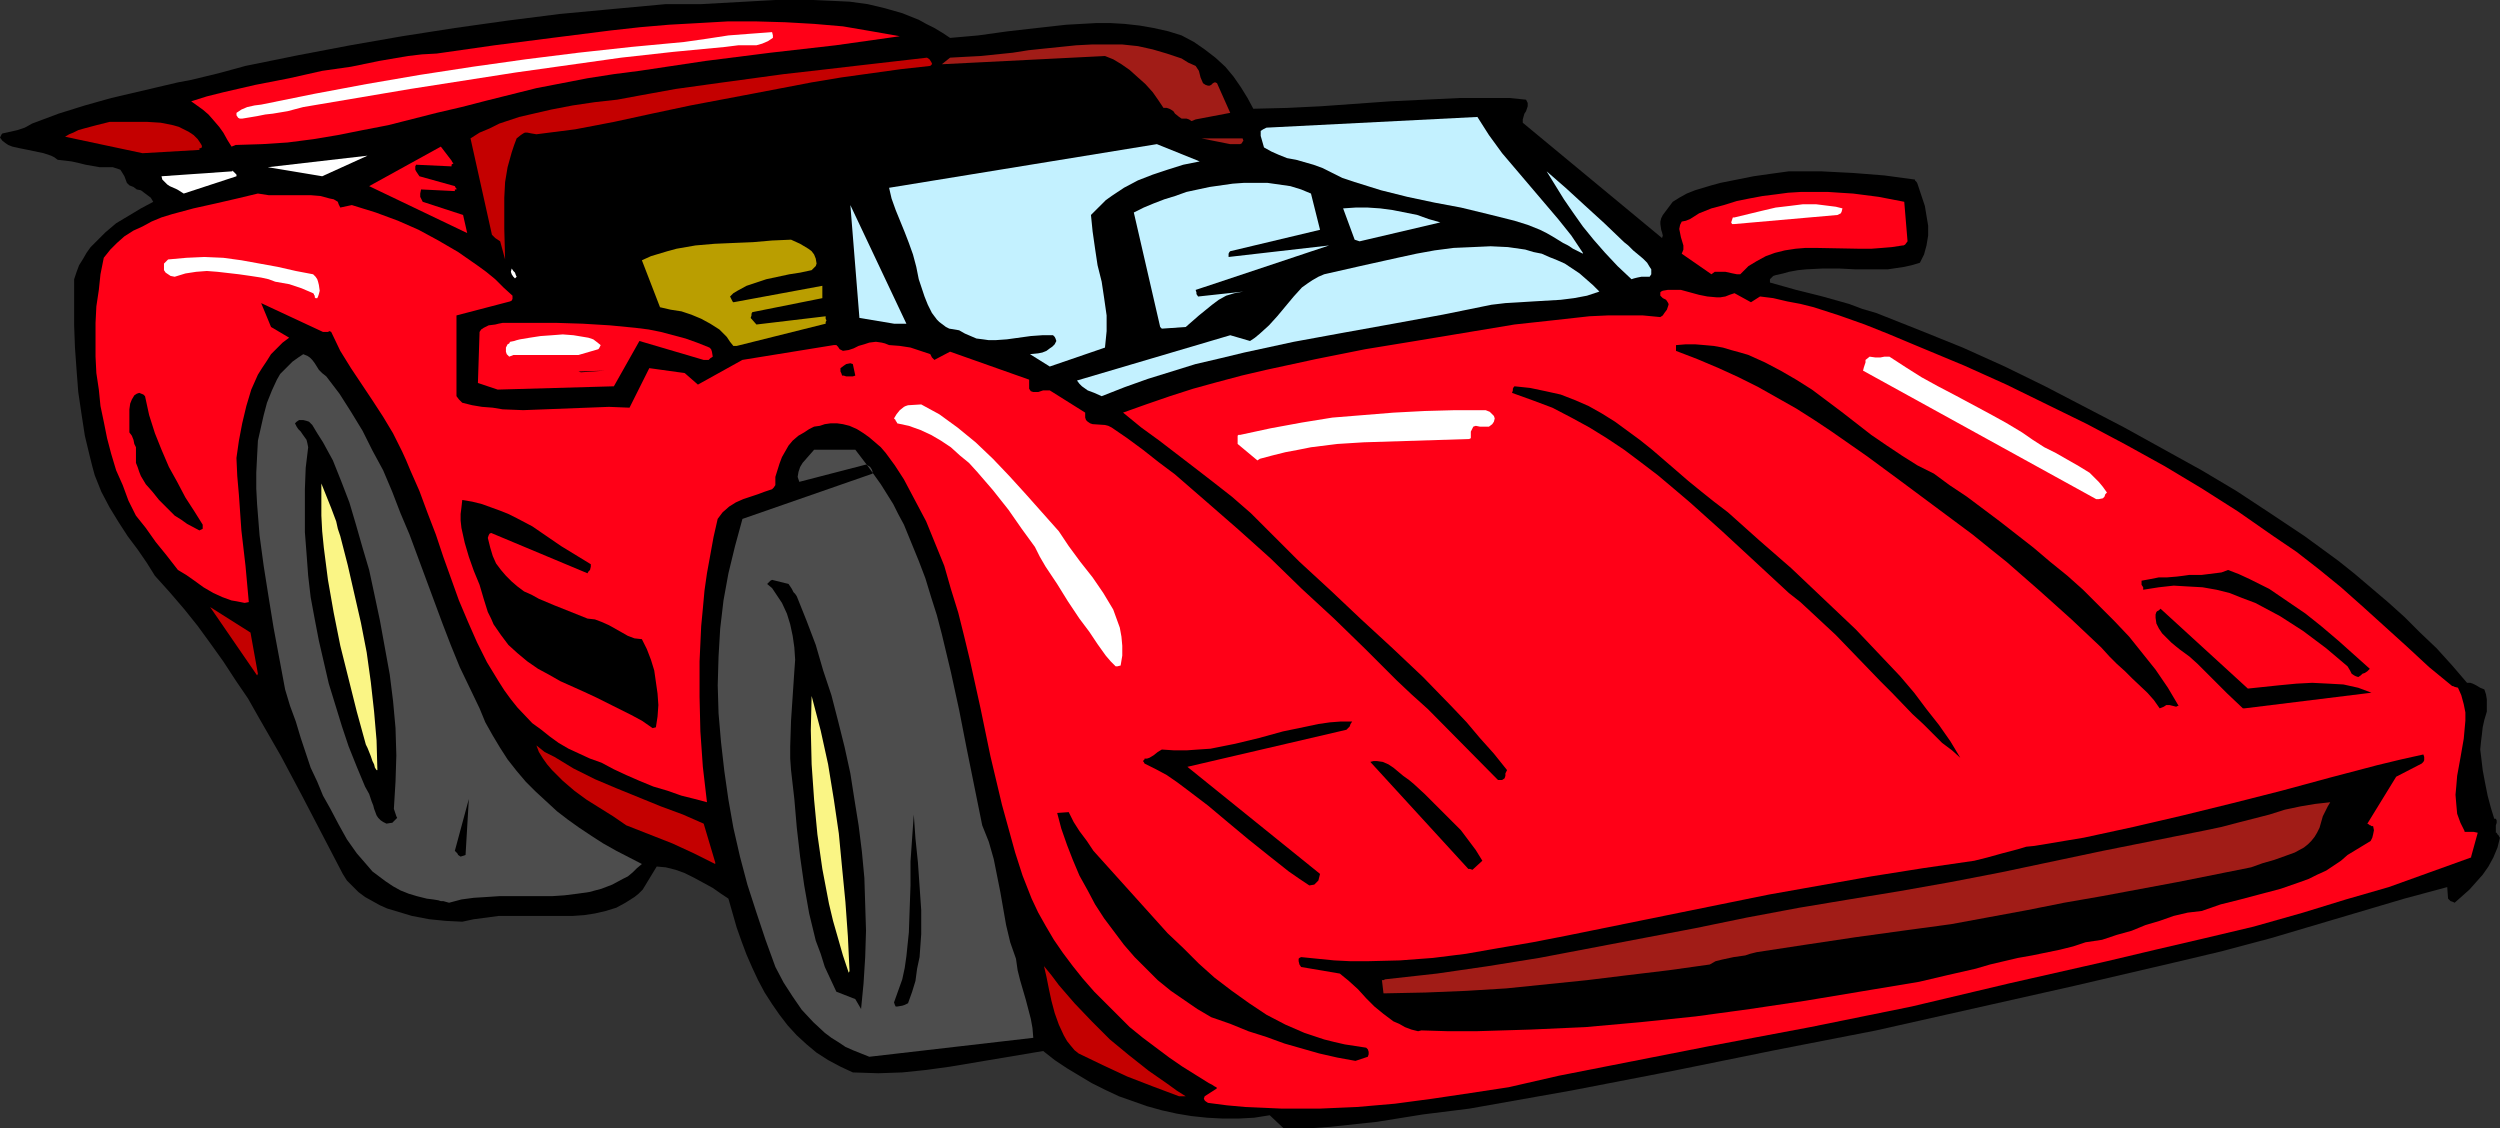 <?xml version="1.0" encoding="UTF-8" standalone="no"?>
<svg
   version="1.0"
   width="129.724mm"
   height="58.553mm"
   id="svg54"
   sodipodi:docname="Cartoon 081.wmf"
   xmlns:inkscape="http://www.inkscape.org/namespaces/inkscape"
   xmlns:sodipodi="http://sodipodi.sourceforge.net/DTD/sodipodi-0.dtd"
   xmlns="http://www.w3.org/2000/svg"
   xmlns:svg="http://www.w3.org/2000/svg">
  <rect width="100%" height="100%" fill="#333333" stroke="none"/>
  <sodipodi:namedview
     id="namedview54"
     pagecolor="#ffffff"
     bordercolor="#000000"
     borderopacity="0.25"
     inkscape:showpageshadow="2"
     inkscape:pageopacity="0.0"
     inkscape:pagecheckerboard="0"
     inkscape:deskcolor="#d1d1d1"
     inkscape:document-units="mm" />
  <defs
     id="defs1">
    <pattern
       id="WMFhbasepattern"
       patternUnits="userSpaceOnUse"
       width="6"
       height="6"
       x="0"
       y="0" />
  </defs>
  <path
     style="fill:#000000;fill-opacity:1;fill-rule:evenodd;stroke:none"
     d="m 489.163,160.566 -0.646,-2.1 -0.646,-2.423 -0.485,-2.423 -0.485,-2.585 -0.323,-2.746 -0.162,-1.292 0.162,-1.615 0.162,-1.292 0.162,-1.454 0.323,-1.454 0.485,-1.615 v -1.292 -1.131 l -0.162,-0.969 -0.323,-0.969 -0.808,-0.323 -0.808,-0.485 -0.646,-0.323 -0.485,-0.162 h -0.646 l -2.909,-3.392 -3.07,-3.392 -3.232,-3.069 -3.07,-3.069 -3.232,-2.908 -3.232,-2.746 -3.232,-2.746 -3.232,-2.585 -6.626,-4.846 -6.787,-4.523 -6.626,-4.361 -6.787,-4.038 -15.19,-8.4 -7.757,-4.038 -7.757,-4.038 -7.918,-3.877 -8.242,-3.715 -8.403,-3.392 -8.565,-3.392 -2.747,-0.808 -2.586,-0.969 -5.171,-1.454 -5.171,-1.292 -5.171,-1.454 v -0.646 l 0.323,-0.323 0.323,-0.323 0.485,-0.162 1.454,-0.323 1.131,-0.323 1.778,-0.323 1.616,-0.162 3.232,-0.162 h 3.232 l 3.232,0.162 h 3.232 3.07 l 3.232,-0.485 1.454,-0.323 1.616,-0.485 0.808,-1.615 0.485,-1.777 0.323,-1.938 v -1.938 l -0.323,-1.938 -0.323,-1.938 -0.646,-1.938 -0.646,-1.938 -0.162,-0.485 -0.162,-0.323 -0.323,-0.323 v -0.162 l -5.979,-0.808 -6.141,-0.485 -6.302,-0.323 h -6.302 l -3.555,0.485 -3.394,0.485 -3.232,0.646 -3.232,0.646 -1.778,0.485 -1.616,0.485 -1.616,0.485 -1.616,0.646 -1.454,0.808 -1.293,0.808 -0.97,1.292 -0.485,0.646 -0.485,0.646 -0.323,0.646 -0.162,0.646 v 0.485 l 0.162,1.131 0.162,0.485 0.162,0.646 -0.162,0.485 -27.31,-22.615 v -0.646 l 0.323,-1.131 0.323,-0.485 0.323,-0.969 v -0.646 l -0.323,-0.646 -3.232,-0.323 h -3.232 -6.626 l -6.787,0.323 -6.787,0.323 -6.787,0.485 -6.787,0.485 -6.626,0.323 -6.626,0.162 -1.131,-2.1 -1.293,-2.1 -1.454,-2.1 -1.616,-1.938 -1.939,-1.777 -2.101,-1.615 -2.101,-1.454 -2.424,-1.292 -2.586,-0.808 -2.909,-0.646 -2.747,-0.485 -2.909,-0.323 -2.747,-0.162 h -2.909 l -2.909,0.162 -2.909,0.162 -5.818,0.646 -5.656,0.646 -5.818,0.808 -5.494,0.485 -1.454,-0.969 -1.616,-0.969 -1.616,-0.808 -1.454,-0.808 -3.232,-1.292 -3.394,-0.969 -3.394,-0.808 -3.555,-0.485 L 163.054,0.162 159.499,0 h -3.717 -3.717 l -14.544,0.808 h -3.555 -3.394 L 120.069,1.777 109.726,2.746 99.545,4.038 89.203,5.492 78.861,7.108 68.68,8.884 58.499,10.823 48.157,12.923 l -5.333,1.454 -5.333,1.292 -2.586,0.485 -2.747,0.646 -10.342,2.423 -5.171,1.454 -5.171,1.615 -5.171,1.938 -1.454,0.808 -1.454,0.485 -1.454,0.323 -1.454,0.323 v 0 L 0.323,26.33 0.162,26.653 0,26.976 l 0.485,0.646 0.646,0.485 0.485,0.323 0.808,0.323 1.454,0.323 1.616,0.323 3.07,0.646 1.454,0.485 0.646,0.323 0.646,0.485 1.454,0.162 1.293,0.162 1.454,0.323 1.293,0.323 2.747,0.485 h 1.293 1.293 l 0.485,0.162 0.485,0.162 0.485,0.162 0.323,0.485 0.485,0.808 0.485,1.292 0.485,0.485 0.808,0.323 0.646,0.485 0.808,0.162 0.646,0.485 0.646,0.485 0.646,0.485 0.485,0.808 -2.424,1.292 -2.424,1.454 -2.424,1.454 -2.101,1.777 -1.939,1.938 -0.97,0.969 -0.808,1.131 -0.646,1.131 -0.808,1.292 -0.485,1.292 -0.485,1.454 v 9.046 l 0.162,4.361 0.323,4.523 0.323,4.2 0.646,4.361 0.646,4.2 0.97,4.038 0.485,1.938 0.485,1.777 1.293,3.231 1.616,3.069 1.778,2.908 1.778,2.746 1.939,2.585 1.778,2.585 1.616,2.585 2.909,3.231 2.909,3.392 2.586,3.231 2.586,3.554 2.424,3.392 2.424,3.715 2.424,3.554 2.101,3.715 4.363,7.592 4.04,7.592 4.04,7.754 4.04,7.754 0.808,1.292 1.131,1.131 1.131,1.131 1.293,0.969 1.454,0.808 1.454,0.808 1.454,0.646 1.616,0.485 1.616,0.485 1.616,0.485 3.394,0.646 3.232,0.323 3.232,0.162 2.262,-0.485 2.424,-0.323 2.424,-0.323 h 2.424 4.848 4.848 2.424 l 2.262,-0.162 2.101,-0.323 2.101,-0.485 2.101,-0.646 1.778,-0.969 1.778,-1.131 0.808,-0.646 0.808,-0.808 2.747,-4.523 1.778,0.162 1.939,0.485 1.778,0.646 1.939,0.969 1.778,0.969 1.778,0.969 1.616,1.131 1.454,0.969 1.616,5.654 0.97,2.746 0.97,2.585 1.131,2.585 1.131,2.423 1.293,2.423 1.454,2.261 1.454,2.1 1.616,2.1 1.778,1.938 1.939,1.777 1.939,1.615 2.262,1.454 2.424,1.292 2.424,1.131 5.01,0.162 4.686,-0.162 4.686,-0.485 4.686,-0.646 18.261,-3.069 2.262,1.777 2.424,1.615 2.424,1.454 2.424,1.454 2.586,1.292 2.747,1.292 2.747,0.969 2.747,0.969 2.909,0.808 2.909,0.646 2.909,0.485 3.07,0.323 3.07,0.162 h 3.07 l 3.07,-0.162 3.07,-0.485 2.747,2.585 h 0.323 4.363 l 4.525,-0.323 4.525,-0.485 4.525,-0.485 9.05,-1.454 9.05,-1.131 10.019,-1.777 10.019,-1.777 20.038,-3.877 19.877,-4.038 19.877,-3.877 19.392,-4.361 19.392,-4.361 19.392,-4.523 9.534,-2.261 9.696,-2.585 8.726,-2.585 8.726,-2.585 8.726,-2.585 8.403,-2.261 0.162,2.261 0.323,0.323 0.162,0.162 0.485,0.162 0.323,0.162 1.454,-1.292 1.454,-1.292 1.293,-1.454 1.293,-1.454 1.131,-1.615 0.97,-1.777 0.808,-1.938 0.485,-1.938 -0.162,-0.162 v 0 -0.162 l -0.323,-0.323 -0.162,-0.323 h -0.162 v -0.485 -0.969 l 0.162,-0.485 v -0.485 l -0.162,-0.323 z"
     id="path1" />
  <path
     style="fill:#ff0017;fill-opacity:1;fill-rule:evenodd;stroke:none"
     d="m 485.931,163.313 -1.293,4.685 v 0.162 l -4.04,1.454 -4.04,1.454 -8.08,2.908 -8.403,2.423 -8.403,2.585 -9.696,2.746 -9.534,2.261 -9.696,2.261 -9.534,2.261 -19.23,4.361 -9.534,2.261 -9.534,2.261 -19.877,4.038 -19.715,3.715 -19.715,3.877 -9.858,1.938 -9.858,2.261 -7.434,1.131 -7.595,1.131 -7.272,0.969 -7.434,0.646 -7.434,0.323 h -3.555 -3.717 l -3.555,-0.162 -3.717,-0.162 -3.555,-0.323 -3.717,-0.485 -0.485,-0.323 -0.162,-0.162 -0.162,-0.323 0.162,-0.485 2.262,-1.454 0.162,-0.162 -0.162,-0.162 -0.323,-0.162 -0.485,-0.323 -0.646,-0.323 -2.586,-1.615 -2.586,-1.615 -2.586,-1.777 -2.586,-1.938 -2.586,-1.938 -2.586,-2.1 -2.262,-2.261 -2.424,-2.423 -2.262,-2.261 -2.262,-2.585 -1.939,-2.423 -1.939,-2.585 -1.778,-2.585 -1.616,-2.746 -1.454,-2.585 -1.293,-2.746 -1.778,-4.523 -1.454,-4.523 -1.293,-4.685 -1.293,-4.685 -2.262,-9.531 -1.939,-9.369 -2.101,-9.531 -1.131,-4.685 -1.131,-4.523 -1.454,-4.685 -1.293,-4.523 -1.778,-4.361 -1.778,-4.361 -2.909,-5.492 -1.454,-2.746 -1.778,-2.746 -1.778,-2.423 -0.97,-1.131 -1.131,-0.969 -1.131,-0.969 -1.131,-0.808 -1.293,-0.808 -1.454,-0.646 -1.293,-0.323 -1.131,-0.162 h -1.293 l -1.131,0.162 -0.97,0.323 -1.131,0.162 -0.97,0.485 -0.97,0.646 -1.131,0.646 -1.131,0.969 -0.808,0.969 -0.646,1.131 -0.646,1.131 -0.485,1.292 -0.808,2.585 v 0.808 0.808 l -0.323,0.485 -0.323,0.323 -1.454,0.485 -1.293,0.485 -2.909,0.969 -1.454,0.646 -1.293,0.808 -1.293,1.131 -0.485,0.646 -0.485,0.646 -0.808,3.554 -0.646,3.554 -0.646,3.554 -0.485,3.392 -0.323,3.554 -0.323,3.392 -0.323,6.946 v 6.946 l 0.162,6.784 0.485,6.946 0.808,6.946 -2.424,-0.646 -2.586,-0.646 -2.747,-0.969 -2.747,-0.808 -2.747,-1.131 -2.586,-1.131 -2.424,-1.131 -2.424,-1.292 -2.262,-0.808 -2.101,-0.969 -2.101,-0.969 -1.939,-1.131 -1.778,-1.292 -1.616,-1.292 -1.778,-1.292 -2.909,-3.069 -1.293,-1.615 -1.293,-1.777 -1.131,-1.777 -2.262,-3.715 -1.939,-3.877 -1.778,-4.038 -1.778,-4.2 -3.07,-8.561 -1.454,-4.361 -1.616,-4.2 -1.616,-4.361 -1.778,-4.038 -0.808,-1.938 -0.808,-1.777 -1.778,-3.554 -1.939,-3.231 -2.101,-3.231 -4.202,-6.3 -2.101,-3.392 -1.778,-3.715 -0.323,-0.162 -0.323,0.162 h -0.97 l -12.12,-5.654 1.939,4.685 3.555,2.1 -1.293,0.969 -1.131,1.131 -1.131,1.131 -0.808,1.292 -0.97,1.454 -0.808,1.292 -0.646,1.454 -0.646,1.454 -0.97,3.231 -0.808,3.392 -0.646,3.392 -0.485,3.392 0.162,3.554 0.323,3.715 0.485,6.946 0.808,6.946 0.646,7.108 -0.808,0.162 -0.808,-0.162 -0.808,-0.162 -0.97,-0.162 -1.778,-0.646 -1.778,-0.808 -1.939,-1.131 -1.778,-1.292 -1.616,-1.131 -1.616,-0.969 -2.262,-2.908 -2.101,-2.585 -1.939,-2.746 -1.939,-2.423 -1.454,-2.908 -1.131,-3.069 -1.293,-2.908 -0.97,-3.231 -0.808,-3.069 -0.646,-3.231 -0.646,-3.069 -0.323,-3.231 -0.485,-3.231 -0.162,-3.231 v -3.392 -3.231 l 0.162,-3.231 0.485,-3.231 0.323,-3.069 0.646,-3.231 1.293,-1.615 1.293,-1.292 1.454,-1.292 1.778,-1.131 1.778,-0.808 1.778,-0.969 1.939,-0.808 2.101,-0.646 4.202,-1.131 4.363,-0.969 4.202,-0.969 4.04,-0.969 2.101,0.323 h 2.101 2.101 2.101 1.939 l 1.939,0.162 1.778,0.485 0.808,0.162 0.808,0.485 0.162,0.485 0.162,0.323 0.162,0.323 2.262,-0.485 4.686,1.454 4.363,1.615 4.04,1.777 3.878,2.1 3.878,2.261 3.717,2.585 1.778,1.292 1.778,1.454 1.616,1.615 1.778,1.615 v 0.646 l -0.162,0.323 -0.323,0.162 -10.504,2.746 v 15.83 l 0.485,0.646 0.323,0.323 0.323,0.323 1.939,0.485 1.939,0.323 2.101,0.162 1.939,0.323 4.04,0.162 4.202,-0.162 8.403,-0.323 4.202,-0.162 4.04,0.162 3.878,-7.754 6.949,0.969 2.586,2.261 8.726,-4.846 17.938,-2.908 h 0.485 l 0.323,0.323 0.323,0.485 0.646,0.323 1.131,-0.162 0.97,-0.323 0.97,-0.485 1.131,-0.323 0.97,-0.323 1.293,-0.162 1.131,0.162 0.646,0.162 0.808,0.323 2.101,0.162 2.101,0.323 1.939,0.646 1.939,0.646 0.323,0.646 0.485,0.485 3.07,-1.615 15.514,5.492 v 1.777 l 0.323,0.485 0.485,0.162 h 0.485 0.485 l 0.97,-0.323 h 0.646 0.646 l 6.949,4.361 v 0.485 0.485 l 0.162,0.485 0.323,0.323 0.485,0.323 0.485,0.162 2.424,0.162 0.646,0.162 0.646,0.323 3.07,2.1 3.07,2.261 3.07,2.423 3.232,2.423 6.141,5.331 6.302,5.492 6.302,5.654 6.141,5.977 6.302,5.815 6.141,5.977 1.616,1.615 1.616,1.615 2.909,2.908 2.909,2.746 1.616,1.454 1.616,1.454 13.736,13.892 h 0.323 0.485 l 0.485,-0.323 0.162,-0.485 v -0.162 -0.323 l 0.323,-0.646 -2.586,-3.231 -2.747,-3.069 -2.586,-3.069 -2.909,-3.069 -5.656,-5.815 -5.979,-5.654 -6.141,-5.654 -5.979,-5.654 -6.141,-5.654 -5.818,-5.815 -1.939,-1.938 -1.778,-1.777 -3.717,-3.231 -3.717,-2.908 -3.555,-2.746 -6.949,-5.331 -3.555,-2.585 -3.555,-2.908 4.525,-1.615 4.686,-1.615 4.525,-1.454 4.686,-1.292 4.848,-1.292 4.848,-1.131 9.696,-2.1 9.696,-1.938 9.858,-1.615 9.696,-1.615 9.696,-1.615 7.434,-0.808 7.272,-0.808 3.555,-0.162 h 3.555 3.394 l 3.394,0.323 0.485,-0.323 0.323,-0.485 0.485,-0.646 0.162,-0.485 0.162,-0.485 v -0.162 l -0.162,-0.323 -0.323,-0.485 -0.646,-0.323 -0.485,-0.485 v -0.323 -0.323 l 0.162,-0.162 0.323,-0.162 0.97,-0.162 h 0.808 1.778 l 1.778,0.485 1.778,0.485 1.616,0.323 1.778,0.162 h 0.808 l 0.97,-0.162 0.808,-0.323 0.97,-0.323 3.232,1.777 1.778,-1.131 2.586,0.323 2.747,0.646 2.586,0.485 2.586,0.646 5.01,1.615 5.01,1.777 4.848,1.938 5.01,2.1 9.696,4.038 8.242,3.715 7.918,3.877 7.918,3.877 7.595,4.038 7.595,4.2 7.272,4.361 7.11,4.523 6.949,4.846 4.525,3.069 4.363,3.392 4.363,3.554 4.363,3.877 8.565,7.754 4.363,4.038 4.525,3.715 h 0.162 l 0.323,0.162 0.646,0.162 0.646,1.454 0.485,1.777 0.323,1.615 v 1.615 l -0.162,1.777 -0.162,1.777 -0.646,3.715 -0.646,3.554 -0.162,1.938 -0.162,1.777 0.162,1.938 0.162,1.777 0.646,1.777 0.808,1.615 v 0.162 h 0.323 1.454 z"
     id="path2" />
  <path
     style="fill:#c40000;fill-opacity:1;fill-rule:evenodd;stroke:none"
     d="m 231.249,215.004 h 1.293 l -1.778,-1.131 -1.778,-1.292 -3.717,-2.585 -3.878,-3.069 -3.717,-3.069 -3.555,-3.554 -3.394,-3.554 -3.07,-3.554 -1.454,-1.938 -1.454,-1.777 0.485,2.1 0.485,2.423 0.485,2.261 0.646,2.423 0.808,2.261 0.97,2.1 0.646,1.131 0.646,0.808 0.808,0.969 0.808,0.646 4.686,2.261 4.848,2.261 5.01,1.938 2.586,0.969 z"
     id="path3" />
  <path
     style="fill:#000000;fill-opacity:1;fill-rule:evenodd;stroke:none"
     d="m 265.832,208.058 2.424,-0.808 0.162,-0.485 v -0.485 l -0.162,-0.485 -0.323,-0.323 -2.101,-0.323 -2.101,-0.323 -2.101,-0.485 -1.939,-0.485 -1.939,-0.646 -1.939,-0.646 -3.717,-1.615 -3.717,-1.938 -3.394,-2.261 -3.394,-2.423 -3.394,-2.585 -3.07,-2.746 -3.07,-3.069 -3.07,-2.908 -2.909,-3.231 -5.818,-6.461 -5.818,-6.461 -1.293,-1.938 -1.454,-1.938 -1.131,-1.777 -0.97,-1.938 -2.262,0.162 0.808,3.069 1.131,3.231 1.131,2.908 1.293,3.069 1.616,2.908 1.454,2.746 1.778,2.746 1.939,2.585 1.939,2.585 2.101,2.423 2.262,2.261 2.262,2.261 2.586,2.1 2.586,1.777 2.586,1.777 2.747,1.615 3.717,1.292 3.555,1.454 3.555,1.131 3.555,1.292 3.394,0.969 3.394,0.969 3.555,0.808 z"
     id="path4" />
  <path
     style="fill:#4d4d4d;fill-opacity:1;fill-rule:evenodd;stroke:none"
     d="m 170.488,207.25 32.158,-3.715 -0.162,-1.938 -0.323,-1.777 -0.97,-3.715 -1.131,-3.877 -0.485,-1.938 -0.323,-2.261 -1.131,-3.231 -0.808,-3.392 -1.131,-6.461 -0.646,-3.231 -0.646,-3.231 -0.97,-3.392 -0.646,-1.615 -0.646,-1.615 -3.07,-15.184 -1.454,-7.431 -1.616,-7.431 -1.778,-7.431 -0.97,-3.715 -1.131,-3.554 -1.131,-3.715 -1.293,-3.392 -1.454,-3.554 -1.454,-3.554 -1.131,-2.1 -0.97,-1.938 -2.424,-3.877 -2.424,-3.392 -2.586,-3.392 h -8.08 l -1.131,1.292 -1.131,1.292 -0.485,0.808 -0.323,0.969 -0.162,0.969 0.323,0.969 13.09,-3.392 0.323,0.162 0.485,0.323 0.323,0.485 0.162,0.485 v 0.323 l -25.533,8.884 -1.454,5.331 -1.293,5.331 -0.97,5.331 -0.646,5.492 -0.323,5.492 -0.162,5.654 0.162,5.492 0.485,5.654 0.646,5.654 0.808,5.654 0.97,5.492 1.293,5.654 1.454,5.492 1.778,5.492 1.778,5.331 1.939,5.331 1.616,3.069 1.778,2.746 1.778,2.585 2.262,2.423 2.262,2.1 1.293,0.969 1.293,0.808 1.454,0.969 1.454,0.646 1.616,0.646 z"
     id="path5" />
  <path
     style="fill:#000000;fill-opacity:1;fill-rule:evenodd;stroke:none"
     d="m 278.76,202.081 5.333,0.162 h 5.333 l 10.666,-0.323 10.827,-0.485 10.827,-0.969 10.827,-1.131 10.666,-1.454 10.827,-1.615 10.666,-1.777 5.818,-0.969 5.818,-0.969 5.494,-1.292 5.656,-1.292 2.747,-0.808 2.747,-0.646 2.747,-0.646 2.747,-0.485 5.494,-1.131 2.586,-0.646 2.424,-0.808 3.232,-0.485 2.909,-0.969 2.909,-0.808 2.747,-1.131 2.747,-0.808 2.747,-0.969 2.747,-0.646 2.747,-0.323 3.717,-1.292 3.878,-0.969 7.918,-2.1 3.717,-1.292 1.778,-0.646 1.616,-0.808 1.778,-0.808 1.454,-0.969 1.454,-0.969 1.293,-1.131 4.525,-2.746 0.323,-0.646 0.162,-0.646 0.162,-0.808 -0.162,-0.808 h -0.323 l -0.162,-0.162 v 0 h -0.162 l -0.162,-0.162 -0.323,-0.162 5.656,-9.208 5.01,-2.585 0.323,-0.323 0.162,-0.323 v -0.646 l -0.162,-0.485 -4.363,0.969 -4.686,1.131 -9.211,2.423 -9.534,2.585 -9.534,2.423 -9.858,2.423 -9.696,2.261 -9.696,2.1 -4.848,0.808 -4.848,0.808 -1.616,0.162 -1.616,0.485 -3.07,0.808 -2.909,0.808 -1.293,0.323 -1.293,0.323 -10.019,1.454 -10.181,1.615 -10.019,1.777 -10.019,1.777 -19.877,4.038 -19.877,4.038 -6.626,1.292 -6.626,1.131 -6.464,1.131 -6.464,0.808 -6.464,0.485 -6.464,0.162 h -3.232 l -3.232,-0.162 -3.232,-0.323 -3.232,-0.323 -0.323,0.162 -0.162,0.162 v 0.323 0.162 l 0.162,0.646 0.323,0.485 7.595,1.292 1.778,1.454 1.778,1.615 1.616,1.777 1.616,1.615 1.778,1.454 1.939,1.454 1.131,0.485 1.131,0.646 1.293,0.485 1.293,0.323 z"
     id="path6" />
  <path
     style="fill:#000000;fill-opacity:1;fill-rule:evenodd;stroke:none"
     d="m 168.872,197.881 0.485,-5.008 0.323,-5.169 0.162,-5.169 -0.162,-5.169 -0.162,-5.169 -0.485,-5.169 -0.646,-5.169 -0.808,-5.008 -0.808,-5.169 -1.131,-5.169 -1.293,-5.169 -1.293,-5.008 -1.616,-4.846 -1.454,-5.008 -1.778,-4.685 -1.939,-4.846 -0.323,-0.485 -0.323,-0.323 -0.323,-0.646 -0.646,-0.969 -3.232,-0.808 -0.323,0.162 -0.162,0.162 -0.162,0.162 -0.323,0.323 0.97,0.808 0.646,0.969 1.293,1.938 0.97,2.1 0.646,2.1 0.485,2.261 0.323,2.261 0.162,2.423 -0.162,2.261 -0.162,2.423 -0.162,2.423 -0.323,4.846 -0.162,5.008 v 2.423 l 0.162,2.261 0.646,5.654 0.485,5.654 0.646,5.654 0.808,5.654 0.97,5.492 1.293,5.331 0.97,2.585 0.808,2.585 1.131,2.423 1.131,2.423 3.717,1.454 z"
     id="path7" />
  <path
     style="fill:#000000;fill-opacity:1;fill-rule:evenodd;stroke:none"
     d="m 175.982,197.397 0.97,-0.162 0.485,-0.162 0.646,-0.323 0.808,-2.261 0.646,-2.1 0.323,-2.423 0.485,-2.261 0.162,-2.261 0.162,-2.261 v -4.685 l -0.323,-4.685 -0.323,-4.685 -0.485,-4.685 -0.323,-4.685 -0.323,4.523 -0.323,4.685 v 4.685 l -0.162,4.523 -0.162,4.685 -0.485,4.685 -0.323,2.261 -0.485,2.261 -0.808,2.261 -0.808,2.261 0.162,0.485 0.162,0.323 z"
     id="path8" />
  <path
     style="fill:#a11c17;fill-opacity:1;fill-rule:evenodd;stroke:none"
     d="m 271.649,194.812 7.918,-0.162 7.918,-0.323 7.918,-0.485 7.918,-0.808 7.918,-0.808 7.918,-0.969 8.08,-0.969 8.08,-1.131 1.131,-0.646 1.293,-0.323 2.262,-0.485 2.262,-0.323 0.97,-0.323 1.293,-0.323 9.534,-1.454 9.696,-1.454 9.373,-1.292 9.534,-1.292 14.867,-2.746 7.272,-1.454 7.434,-1.292 14.706,-2.746 14.544,-2.908 2.262,-0.808 2.262,-0.646 2.262,-0.808 1.778,-0.646 1.778,-0.969 0.808,-0.646 0.646,-0.646 0.646,-0.808 0.485,-0.808 0.485,-0.969 0.323,-1.131 0.323,-1.131 0.485,-0.969 0.485,-0.969 0.485,-0.808 -2.909,0.323 -2.909,0.485 -3.07,0.646 -3.07,0.969 -6.302,1.615 -3.07,0.808 -3.07,0.646 -20.2,4.038 -19.877,4.2 -10.019,1.938 -10.019,1.777 -9.858,1.615 -9.696,1.615 -10.342,1.938 -10.181,2.1 -10.181,1.938 -10.181,1.938 -10.181,1.938 -10.019,1.615 -10.019,1.454 -10.181,1.131 -0.323,0.162 h -0.323 v -0.162 0 l 0.323,2.746 z"
     id="path9" />
  <path
     style="fill:#faf585;fill-opacity:1;fill-rule:evenodd;stroke:none"
     d="m 166.609,190.451 -0.323,-6.784 -0.485,-6.785 -0.646,-6.623 -0.646,-6.785 -0.97,-6.623 -1.131,-6.946 -1.454,-6.623 -1.778,-6.785 -0.162,6.623 0.162,6.785 0.485,6.946 0.646,6.785 0.97,6.784 0.646,3.392 0.646,3.392 0.808,3.392 0.97,3.392 0.97,3.392 1.131,3.392 z"
     id="path10" />
  <path
     style="fill:#4d4d4d;fill-opacity:1;fill-rule:evenodd;stroke:none"
     d="m 88.072,177.043 2.424,-0.646 2.424,-0.323 2.586,-0.162 2.424,-0.162 h 5.171 5.171 l 2.424,-0.162 2.586,-0.323 2.262,-0.323 2.424,-0.646 2.101,-0.808 2.101,-1.131 0.97,-0.485 0.97,-0.808 0.808,-0.808 0.97,-0.808 -5.01,-2.585 -2.586,-1.454 -2.262,-1.454 -2.424,-1.615 -2.262,-1.615 -2.101,-1.615 -2.101,-1.938 -2.101,-1.938 -1.939,-1.938 -1.778,-2.1 -1.778,-2.261 -1.454,-2.261 -1.454,-2.423 -1.454,-2.585 -1.131,-2.746 -1.939,-4.038 -1.939,-4.038 -1.778,-4.361 -1.616,-4.2 -3.232,-8.723 -1.616,-4.361 -1.616,-4.361 -1.778,-4.2 -1.616,-4.2 -1.778,-4.2 -2.101,-3.877 -1.939,-3.877 -2.262,-3.715 -2.262,-3.554 -2.586,-3.392 -0.808,-0.646 -0.646,-0.646 -0.808,-1.292 -0.485,-0.646 -0.485,-0.485 -0.485,-0.323 -0.808,-0.323 -0.97,0.646 -1.131,0.808 -0.808,0.808 -0.808,0.808 -0.808,0.808 -0.646,1.131 -0.97,2.1 -0.97,2.423 -0.646,2.423 -1.131,5.008 -0.162,3.069 -0.162,3.231 v 3.069 l 0.162,3.069 0.485,6.138 0.808,5.977 0.97,6.138 0.97,5.977 2.262,12.115 0.97,3.231 1.131,3.069 0.97,3.231 0.97,2.908 0.97,2.908 1.293,2.746 1.131,2.746 1.454,2.585 1.616,3.069 1.616,2.908 1.939,2.746 2.101,2.423 0.97,1.131 1.293,0.969 1.293,0.969 1.454,0.969 1.454,0.808 1.616,0.646 1.616,0.485 1.939,0.485 1.293,0.162 0.97,0.162 0.485,0.162 h 0.485 z"
     id="path11" />
  <path
     style="fill:#000000;fill-opacity:1;fill-rule:evenodd;stroke:none"
     d="m 257.752,173.489 0.323,-0.323 0.485,-0.485 0.162,-0.646 0.162,-0.646 -26.018,-21 31.189,-7.269 0.323,-0.323 0.323,-0.323 0.162,-0.485 0.323,-0.485 h -2.262 l -2.101,0.162 -2.262,0.323 -2.262,0.485 -4.686,0.969 -4.686,1.292 -4.686,1.131 -2.424,0.485 -2.424,0.485 -2.424,0.162 -2.262,0.162 h -2.424 l -2.424,-0.162 -0.808,0.485 -0.808,0.646 -0.808,0.485 -0.485,0.162 h -0.485 v 0.162 l -0.162,0.162 -0.162,0.162 v 0 l 0.162,0.162 0.162,0.323 2.262,1.131 2.101,1.131 2.101,1.454 1.939,1.454 4.04,3.069 4.04,3.392 3.878,3.231 4.04,3.231 3.878,3.069 2.101,1.454 1.939,1.292 z"
     id="path12" />
  <path
     style="fill:#000000;fill-opacity:1;fill-rule:evenodd;stroke:none"
     d="m 288.779,170.582 1.939,-1.777 -1.293,-2.1 -1.454,-1.938 -1.454,-1.938 -1.778,-1.777 -3.555,-3.554 -1.778,-1.777 -2.101,-1.938 -0.97,-0.808 -1.131,-0.808 -1.939,-1.615 -0.97,-0.646 -1.131,-0.485 -1.131,-0.162 h -0.646 l -0.646,0.162 19.23,21 h 0.323 z"
     id="path13" />
  <path
     style="fill:#c40000;fill-opacity:1;fill-rule:evenodd;stroke:none"
     d="m 140.269,169.128 -2.262,-7.592 -4.04,-1.777 -4.363,-1.615 -4.363,-1.777 -4.363,-1.777 -4.202,-1.777 -4.202,-2.1 -3.717,-2.261 -1.939,-0.969 -1.616,-1.292 0.485,1.292 0.808,1.292 0.808,1.131 0.97,1.131 2.101,2.1 2.262,1.938 2.424,1.777 5.171,3.231 2.586,1.777 4.525,1.777 4.525,1.777 4.202,1.938 4.202,2.1 z"
     id="path14" />
  <path
     style="fill:#000000;fill-opacity:1;fill-rule:evenodd;stroke:none"
     d="m 91.304,167.674 0.646,-10.984 -2.747,10.177 0.485,0.485 0.162,0.323 0.485,0.323 z"
     id="path15" />
  <path
     style="fill:#000000;fill-opacity:1;fill-rule:evenodd;stroke:none"
     d="m 76.76,161.374 h 0.162 l 0.162,-0.162 0.323,-0.323 0.485,-0.485 -0.162,-0.323 -0.162,-0.485 -0.323,-0.969 0.323,-5.331 0.162,-5.169 -0.162,-5.331 -0.485,-5.331 -0.646,-5.169 -0.97,-5.331 -0.97,-5.331 -1.131,-5.331 -0.97,-4.523 -1.293,-4.361 -1.293,-4.523 -1.293,-4.361 -1.616,-4.2 -1.616,-4.038 -0.97,-1.777 -0.97,-1.777 -1.131,-1.777 -0.97,-1.615 -0.323,-0.323 -0.323,-0.323 -0.485,-0.162 -0.646,-0.162 h -0.808 l -0.485,0.323 -0.323,0.323 0.323,0.646 0.323,0.485 0.485,0.485 0.323,0.485 0.808,1.131 0.162,0.646 0.162,0.808 -0.485,4.038 -0.162,4.2 v 4.2 4.2 l 0.323,4.2 0.323,4.361 0.485,4.2 0.808,4.361 0.808,4.2 0.97,4.2 0.97,4.2 1.293,4.2 1.293,4.2 1.293,3.877 1.616,4.038 1.616,3.877 0.808,1.454 0.485,1.454 0.323,0.808 0.162,0.646 0.485,1.292 0.323,0.485 0.485,0.485 0.485,0.323 0.646,0.323 z"
     id="path16" />
  <path
     style="fill:#faf585;fill-opacity:1;fill-rule:evenodd;stroke:none"
     d="m 74.013,151.036 -0.162,-5.815 -0.485,-5.654 -0.646,-5.815 -0.808,-5.815 -1.131,-5.815 -1.293,-5.654 -1.293,-5.654 -1.454,-5.654 -0.485,-1.454 -0.323,-1.454 -0.97,-2.585 -1.939,-4.846 v 3.069 3.231 l 0.162,3.069 0.323,3.231 0.808,6.3 1.131,6.461 1.293,6.461 1.616,6.461 1.616,6.461 1.778,6.461 0.323,0.646 0.646,1.615 0.323,0.969 0.323,0.646 0.162,0.646 0.323,0.485 z"
     id="path17" />
  <path
     style="fill:#000000;fill-opacity:1;fill-rule:evenodd;stroke:none"
     d="m 384.446,148.613 -1.939,-3.231 -2.262,-3.231 -2.424,-3.069 -2.424,-3.231 -2.747,-3.231 -2.909,-3.069 -2.909,-3.069 -2.909,-3.069 -6.302,-5.977 -6.302,-5.977 -6.302,-5.492 -6.141,-5.492 -2.747,-2.1 -2.424,-1.938 -2.586,-2.1 -2.424,-2.1 -4.686,-4.038 -2.424,-1.938 -2.424,-1.777 -2.424,-1.777 -2.586,-1.615 -2.586,-1.454 -2.586,-1.131 -2.909,-1.131 -2.909,-0.646 -3.07,-0.646 -3.07,-0.323 -0.162,0.162 -0.162,0.323 v 0.323 l -0.162,0.485 4.04,1.454 3.878,1.454 3.717,1.938 3.555,1.938 3.394,2.1 3.394,2.261 3.232,2.423 3.394,2.585 3.07,2.585 3.232,2.746 6.302,5.654 6.464,5.977 6.626,6.138 2.262,1.777 2.262,2.1 4.686,4.361 4.363,4.523 4.363,4.523 2.262,2.261 4.04,4.2 2.101,1.938 1.939,1.938 1.778,1.777 1.939,1.454 z"
     id="path18" />
  <path
     style="fill:#000000;fill-opacity:1;fill-rule:evenodd;stroke:none"
     d="m 127.987,142.797 0.646,-0.162 0.323,-2.1 0.162,-2.261 -0.162,-2.261 -0.323,-2.261 -0.323,-2.261 -0.646,-2.1 -0.808,-2.1 -0.97,-1.938 -1.454,-0.162 -1.293,-0.485 -1.131,-0.646 -2.586,-1.454 -1.454,-0.646 -1.293,-0.485 -1.454,-0.162 -3.232,-1.292 -3.232,-1.292 -3.07,-1.292 -1.454,-0.808 -1.454,-0.646 -1.293,-0.969 -1.131,-0.969 -1.131,-1.131 -0.97,-1.131 -0.97,-1.292 -0.646,-1.454 -0.485,-1.615 -0.485,-1.938 0.162,-0.485 0.162,-0.323 0.323,-0.162 18.907,7.915 0.162,-0.323 0.323,-0.323 0.162,-0.646 v -0.485 l -2.909,-1.777 -2.909,-1.777 -5.656,-3.877 -3.07,-1.615 -1.616,-0.808 -1.616,-0.646 -1.778,-0.646 -1.778,-0.646 -1.939,-0.485 -1.939,-0.323 -0.162,1.454 -0.162,1.292 v 1.292 l 0.162,1.454 0.646,2.908 0.808,2.746 0.97,2.746 1.131,2.746 0.808,2.746 0.808,2.585 0.646,1.292 0.485,1.131 1.454,2.1 1.454,1.938 1.778,1.615 1.939,1.615 2.101,1.454 2.101,1.131 2.262,1.292 4.686,2.1 2.424,1.131 2.262,1.131 2.262,1.131 2.262,1.131 2.101,1.131 z"
     id="path19" />
  <path
     style="fill:#000000;fill-opacity:1;fill-rule:evenodd;stroke:none"
     d="m 424.361,138.598 0.485,-0.323 h 0.646 l 0.646,0.162 0.646,0.162 0.323,-0.162 h 0.162 l -2.101,-3.554 -2.424,-3.554 -2.586,-3.231 -2.586,-3.231 -2.909,-3.069 -3.07,-3.069 -3.07,-3.069 -3.07,-2.746 -3.394,-2.746 -3.232,-2.746 -6.626,-5.169 -6.464,-4.846 -3.394,-2.261 -3.07,-2.261 -3.232,-1.615 -3.07,-1.938 -2.909,-1.938 -3.07,-2.1 -5.818,-4.523 -5.818,-4.361 -3.07,-1.938 -3.07,-1.777 -3.07,-1.615 -3.232,-1.454 -1.616,-0.485 -1.778,-0.485 -1.616,-0.485 -1.778,-0.323 -1.778,-0.162 -1.939,-0.162 h -1.778 l -1.939,0.162 v 0.162 0.323 0.646 l 4.202,1.615 4.202,1.777 3.878,1.777 3.878,1.938 3.717,2.1 3.717,2.1 3.555,2.261 3.394,2.261 6.949,4.846 6.787,5.008 6.949,5.169 6.949,5.169 3.394,2.746 3.232,2.585 6.464,5.654 6.302,5.654 2.909,2.746 2.909,2.746 1.616,1.777 1.454,1.454 1.616,1.454 1.454,1.454 2.909,2.746 1.293,1.454 1.131,1.615 z"
     id="path20" />
  <path
     style="fill:#000000;fill-opacity:1;fill-rule:evenodd;stroke:none"
     d="m 440.198,138.921 24.886,-3.069 -1.293,-0.485 -1.293,-0.485 -1.454,-0.323 -1.454,-0.323 -2.909,-0.162 -3.232,-0.162 -3.07,0.162 -3.394,0.323 -3.07,0.323 -3.07,0.323 v 0 l -17.13,-15.669 -0.162,0.162 -0.162,0.162 -0.323,0.162 -0.162,0.162 -0.162,0.485 v 0.646 l 0.162,1.131 0.485,0.969 0.646,0.969 0.808,0.808 0.97,0.969 0.97,0.808 0.808,0.646 1.778,1.292 1.616,1.454 2.909,2.908 1.454,1.454 1.454,1.454 3.07,2.908 z"
     id="path21" />
  <path
     style="fill:#c40000;fill-opacity:1;fill-rule:evenodd;stroke:none"
     d="m 50.581,132.136 -1.454,-8.077 -7.918,-5.008 9.211,13.407 z"
     id="path22" />
  <path
     style="fill:#000000;fill-opacity:1;fill-rule:evenodd;stroke:none"
     d="m 462.983,132.459 0.323,-0.323 0.485,-0.162 0.485,-0.323 0.485,-0.485 -6.141,-5.492 -3.232,-2.746 -3.232,-2.585 -3.555,-2.423 -3.555,-2.423 -3.878,-1.938 -2.101,-0.969 -2.101,-0.808 -1.293,0.485 -1.293,0.162 -2.586,0.323 h -1.131 -1.293 l -1.131,0.162 -1.293,0.162 -1.939,0.162 h -1.616 l -1.616,0.323 -1.778,0.323 v 0.485 0.323 l 0.323,0.485 v 0.485 l 3.07,-0.485 2.909,-0.323 2.747,0.162 2.909,0.162 2.747,0.485 2.586,0.646 2.424,0.969 2.586,0.969 2.424,1.292 2.424,1.292 2.262,1.454 2.262,1.454 4.525,3.392 4.202,3.554 0.485,0.808 0.323,0.646 0.485,0.323 0.323,0.162 0.485,0.162 z"
     id="path23" />
  <path
     style="fill:#ffffff;fill-opacity:1;fill-rule:evenodd;stroke:none"
     d="m 219.129,130.682 0.646,-0.162 0.323,-1.938 v -1.938 l -0.162,-1.777 -0.323,-1.777 -0.646,-1.777 -0.646,-1.777 -0.97,-1.615 -0.97,-1.615 -2.101,-3.069 -2.424,-3.069 -2.262,-3.069 -0.97,-1.454 -0.97,-1.454 -6.464,-7.269 -3.232,-3.554 -3.232,-3.392 -3.394,-3.231 -1.778,-1.454 -1.778,-1.454 -1.778,-1.292 -1.778,-1.292 -1.778,-0.969 -1.778,-0.969 -2.586,0.162 -0.485,0.162 -0.323,0.162 -0.808,0.646 -0.646,0.808 -0.485,0.808 0.162,0.162 0.162,0.162 v 0.162 0 l 0.162,0.162 0.162,0.323 2.262,0.485 2.262,0.808 2.101,0.969 1.939,1.131 1.939,1.292 1.778,1.615 1.778,1.454 1.616,1.777 3.07,3.554 3.07,3.877 2.586,3.715 2.586,3.554 0.97,1.938 1.131,1.938 2.262,3.392 2.101,3.392 2.262,3.392 0.97,1.292 0.97,1.292 1.616,2.423 1.616,2.261 0.97,1.131 0.97,0.969 z"
     id="path24" />
  <path
     style="fill:#000000;fill-opacity:1;fill-rule:evenodd;stroke:none"
     d="m 39.754,103.706 v -0.808 l -1.616,-2.585 -1.778,-2.746 -1.616,-3.069 -1.616,-2.908 -1.454,-3.392 -1.293,-3.231 -1.131,-3.554 -0.808,-3.715 -0.162,-0.162 -0.162,-0.162 -0.808,-0.323 -0.485,0.162 -0.485,0.323 -0.485,0.808 -0.323,0.808 -0.162,1.131 v 2.261 2.261 l 0.485,0.646 0.323,0.808 0.162,0.808 0.323,0.646 v 1.131 0.969 0.969 l 0.323,0.808 0.323,0.969 0.323,0.808 0.97,1.615 1.293,1.454 1.293,1.615 1.454,1.454 1.616,1.615 1.293,0.808 1.131,0.808 2.424,1.292 z"
     id="path25" />
  <path
     style="fill:#ffffff;fill-opacity:1;fill-rule:evenodd;stroke:none"
     d="m 411.11,97.891 h 0.485 l 0.808,-0.162 0.162,-0.162 0.162,-0.162 0.162,-0.485 0.323,-0.323 -0.808,-1.131 -0.808,-0.969 -0.97,-0.969 -0.808,-0.808 -2.101,-1.292 -2.262,-1.292 -1.131,-0.646 -1.131,-0.646 -2.262,-1.131 -2.262,-1.454 -2.101,-1.454 -3.232,-1.938 -3.232,-1.777 -6.626,-3.554 -3.394,-1.777 -3.232,-1.777 -3.07,-1.938 -3.232,-2.1 h -0.97 l -0.808,0.162 h -0.97 l -1.131,-0.162 -0.808,0.646 v 0.485 l -0.162,0.485 -0.162,0.485 -0.162,0.646 z"
     id="path26" />
  <path
     style="fill:#ffffff;fill-opacity:1;fill-rule:evenodd;stroke:none"
     d="m 247.086,89.975 2.424,-0.646 2.586,-0.646 2.586,-0.485 2.424,-0.485 5.171,-0.646 5.171,-0.323 10.342,-0.323 5.171,-0.162 5.171,-0.162 0.323,-0.162 v -0.162 -1.131 l 0.162,-0.323 0.162,-0.323 0.162,-0.323 0.485,-0.162 0.808,0.162 h 0.808 0.97 l 0.646,-0.485 0.323,-0.485 0.162,-0.646 -0.162,-0.485 -0.323,-0.323 -0.485,-0.485 -0.808,-0.323 h -5.979 l -5.979,0.162 -6.141,0.323 -5.979,0.485 -5.979,0.485 -5.979,0.969 -6.141,1.131 -5.979,1.292 h -0.323 l -0.162,0.162 v 0.485 1.292 -0.162 l 3.878,3.231 z"
     id="path27" />
  <path
     style="fill:#c3f1ff;fill-opacity:1;fill-rule:evenodd;stroke:none"
     d="m 216.059,77.699 4.525,-1.777 4.525,-1.615 4.686,-1.454 4.686,-1.454 4.848,-1.131 4.686,-1.131 9.696,-2.1 9.696,-1.777 9.858,-1.777 9.696,-1.777 9.534,-1.938 2.747,-0.323 2.747,-0.162 2.586,-0.162 5.494,-0.323 2.586,-0.323 2.586,-0.485 2.424,-0.808 -1.293,-1.292 -1.293,-1.131 -1.293,-1.131 -1.454,-0.969 -1.454,-0.969 -1.454,-0.646 -1.616,-0.646 -1.454,-0.646 -1.616,-0.323 -1.616,-0.485 -3.394,-0.485 -3.394,-0.162 -3.555,0.162 -3.717,0.162 -3.717,0.485 -3.555,0.646 -3.717,0.808 -7.272,1.615 -7.11,1.615 -1.131,0.485 -1.131,0.646 -0.97,0.646 -1.131,0.808 -1.616,1.777 -1.616,1.938 -0.808,0.969 -0.808,0.969 -1.616,1.777 -1.778,1.615 -0.97,0.808 -0.97,0.646 -3.878,-1.131 -30.058,8.884 0.485,0.646 0.485,0.485 1.131,0.808 1.293,0.485 z"
     id="path28" />
  <path
     style="fill:#ff0017;fill-opacity:1;fill-rule:evenodd;stroke:none"
     d="m 97.606,76.406 22.786,-0.646 5.01,-8.884 12.605,3.715 h 0.485 0.485 l 0.323,-0.323 0.485,-0.323 -0.162,-0.969 -0.162,-0.485 -0.323,-0.323 -2.424,-0.969 -2.262,-0.808 -2.424,-0.646 -2.424,-0.646 -2.424,-0.485 -2.586,-0.323 -5.01,-0.485 -5.333,-0.323 -5.171,-0.162 H 98.576 l -0.808,0.162 -0.646,0.162 -1.293,0.162 -0.97,0.485 -0.485,0.323 -0.323,0.485 -0.323,10.015 z"
     id="path29" />
  <path
     style="fill:#000000;fill-opacity:1;fill-rule:evenodd;stroke:none"
     d="m 165.963,73.822 h 1.293 l 0.485,-0.162 v 0 l -0.485,-2.261 -0.485,-0.162 -0.808,0.162 -0.485,0.323 -0.646,0.485 v 0.323 0.323 l 0.162,0.323 0.162,0.485 h 0.323 z"
     id="path30" />
  <path
     style="fill:#000000;fill-opacity:1;fill-rule:evenodd;stroke:none"
     d="m 113.928,73.014 4.686,-0.323 -5.171,0.162 z"
     id="path31" />
  <path
     style="fill:#c3f1ff;fill-opacity:1;fill-rule:evenodd;stroke:none"
     d="m 205.878,71.883 10.827,-3.715 0.162,-1.615 0.162,-1.615 v -1.615 -1.454 l -0.485,-3.392 -0.485,-3.231 -0.808,-3.231 -0.485,-3.231 -0.485,-3.392 -0.323,-3.231 0.97,-0.969 0.97,-0.969 0.97,-0.969 1.131,-0.808 2.424,-1.615 2.747,-1.454 2.909,-1.131 2.909,-0.969 3.07,-0.969 3.232,-0.646 -8.403,-3.392 -52.52,8.561 0.485,2.1 0.808,2.261 1.778,4.361 0.808,2.1 0.808,2.261 0.646,2.423 0.485,2.423 1.131,3.392 0.646,1.615 0.808,1.615 0.97,1.292 0.485,0.485 0.646,0.485 0.646,0.485 0.646,0.323 0.97,0.162 0.97,0.162 1.131,0.646 1.131,0.485 1.131,0.485 1.293,0.162 1.131,0.162 h 1.293 l 2.262,-0.162 4.686,-0.646 2.262,-0.162 h 0.97 1.131 l 0.162,0.162 0.162,0.162 0.162,0.323 0.162,0.485 -0.323,0.646 -0.485,0.485 -0.485,0.323 -0.646,0.485 -0.808,0.323 -0.808,0.162 -1.616,0.162 z"
     id="path32" />
  <path
     style="fill:#ffffff;fill-opacity:1;fill-rule:evenodd;stroke:none"
     d="m 100.677,69.622 h 12.766 l 3.878,-1.131 v 0 l 0.162,-0.162 0.323,-0.646 -0.808,-0.646 -0.646,-0.485 -0.97,-0.323 -0.97,-0.162 -1.939,-0.323 -2.101,-0.162 -2.101,0.162 -2.262,0.162 -2.101,0.323 -1.939,0.323 -0.646,0.162 -0.485,0.162 -0.808,0.162 -0.162,0.323 -0.323,0.162 -0.323,0.646 v 0.323 0.485 l 0.162,0.485 0.485,0.485 z"
     id="path33" />
  <path
     style="fill:#ba9e00;fill-opacity:1;fill-rule:evenodd;stroke:none"
     d="m 144.47,67.845 17.453,-4.361 V 63.16 l 0.162,-0.323 -0.162,-0.323 v -0.485 l -13.574,1.615 -1.131,-1.292 0.162,-0.485 v -0.323 l 0.162,-0.323 13.736,-2.746 v -2.423 l -17.453,3.231 -0.162,-0.162 -0.162,-0.323 -0.323,-0.646 0.646,-0.646 0.808,-0.485 1.778,-0.969 1.939,-0.646 1.939,-0.646 4.525,-0.969 2.101,-0.323 2.262,-0.485 0.162,-0.162 0.323,-0.323 0.323,-0.323 0.162,-0.485 -0.162,-0.969 -0.323,-0.808 -0.485,-0.646 -0.646,-0.485 -1.616,-0.969 -1.778,-0.808 -3.717,0.162 -3.717,0.323 -3.878,0.162 -3.717,0.162 -3.717,0.323 -3.717,0.646 -1.778,0.485 -1.616,0.485 -1.616,0.485 -1.778,0.808 3.555,9.208 2.101,0.485 2.101,0.323 1.939,0.646 1.939,0.808 1.778,0.969 1.778,1.131 1.454,1.454 0.646,0.969 0.646,0.808 z"
     id="path34" />
  <path
     style="fill:#c3f1ff;fill-opacity:1;fill-rule:evenodd;stroke:none"
     d="m 227.856,64.453 4.686,-0.323 2.586,-2.261 2.586,-2.1 1.293,-0.969 1.454,-0.808 1.616,-0.485 1.778,-0.323 -8.888,0.969 -0.323,-0.485 v -0.323 l -0.162,-0.485 26.179,-8.723 -19.715,2.261 v -0.646 l 0.162,-0.323 0.162,-0.162 17.614,-4.2 -1.778,-7.108 -1.939,-0.808 -2.101,-0.646 -2.262,-0.323 -2.262,-0.323 h -2.262 -2.262 l -2.262,0.162 -2.262,0.323 -2.262,0.323 -2.262,0.485 -2.262,0.485 -2.262,0.808 -2.101,0.646 -2.101,0.808 -1.939,0.808 -1.939,0.969 5.171,22.453 z"
     id="path35" />
  <path
     style="fill:#c3f1ff;fill-opacity:1;fill-rule:evenodd;stroke:none"
     d="m 175.336,63.484 h 2.424 l -10.989,-23.261 1.778,22.13 z"
     id="path36" />
  <path
     style="fill:#ffffff;fill-opacity:1;fill-rule:evenodd;stroke:none"
     d="m 62.378,58.153 0.162,-0.485 0.162,-0.646 -0.162,-1.131 -0.162,-0.646 -0.162,-0.485 -0.323,-0.485 -0.485,-0.485 -3.394,-0.646 -3.555,-0.808 -3.555,-0.646 -3.555,-0.646 -3.555,-0.485 -3.717,-0.162 -3.555,0.162 -1.778,0.162 -1.778,0.162 -0.162,0.162 -0.162,0.162 -0.162,0.162 -0.162,0.162 -0.162,0.162 v 1.292 l 0.323,0.485 0.485,0.323 0.485,0.323 0.808,0.162 2.101,-0.646 2.101,-0.323 2.101,-0.162 2.101,0.162 4.202,0.485 2.262,0.323 2.101,0.323 1.454,0.323 1.293,0.485 2.747,0.485 2.424,0.808 1.131,0.485 1.131,0.485 0.162,0.162 v 0.162 l 0.162,0.162 v 0.323 l 0.162,0.162 h 0.162 0.162 z"
     id="path37" />
  <path
     style="fill:#000000;fill-opacity:1;fill-rule:evenodd;stroke:none"
     d="m 108.918,58.637 h 7.595 v 0 l 0.808,-3.069 0.485,-1.454 0.646,-1.454 0.808,-1.454 0.808,-1.292 0.97,-1.292 1.131,-1.131 1.939,-0.969 1.939,-0.646 2.101,-0.646 1.939,-0.485 4.04,-0.808 4.04,-0.646 4.202,-0.323 4.04,-0.323 8.242,-0.485 1.293,0.485 1.131,0.323 0.97,0.485 0.323,0.162 h 0.323 v 0 l -0.646,-9.046 v 0 l 0.646,-0.808 1.293,-2.1 0.646,-1.131 0.808,-0.969 0.97,-0.808 0.97,-0.485 1.293,-0.485 h 0.646 0.485 0.646 l 0.485,0.162 0.808,0.646 0.808,0.646 1.454,1.615 1.131,1.777 52.843,-8.4 -4.848,-6.784 -5.171,-0.808 -5.333,-0.485 -5.333,-0.162 h -5.333 l -5.494,0.162 -5.333,0.485 -5.333,0.646 -5.494,0.646 -10.827,1.777 -10.827,2.1 -10.827,1.938 -10.666,1.938 -7.272,1.454 -7.434,1.131 -7.11,1.292 -6.949,1.292 -0.323,1.131 -0.323,0.969 -0.323,2.261 -0.162,2.261 V 39.899 l 0.646,4.685 0.323,2.423 0.162,2.261 v 0.323 l 0.323,0.323 0.646,0.485 0.646,0.485 0.323,0.323 0.162,0.485 1.616,6.784 h 0.323 z"
     id="path38" />
  <path
     style="fill:#ffffff;fill-opacity:1;fill-rule:evenodd;stroke:none"
     d="m 101.323,54.276 -0.162,-0.323 -0.162,-0.485 -0.323,-0.323 -0.323,-0.485 -0.162,0.646 0.162,0.485 0.323,0.485 0.323,0.323 z"
     id="path39" />
  <path
     style="fill:#c3f1ff;fill-opacity:1;fill-rule:evenodd;stroke:none"
     d="m 320.452,54.599 0.646,-0.162 0.808,-0.162 h 1.616 l 0.323,-0.485 V 53.307 52.822 l -0.323,-0.485 -0.485,-0.808 -0.808,-0.808 -1.939,-1.615 -0.97,-0.969 -0.808,-0.646 -3.878,-3.715 -3.717,-3.392 -3.878,-3.554 -3.717,-3.231 3.394,5.492 1.778,2.585 1.939,2.746 2.101,2.585 2.262,2.585 2.424,2.585 2.747,2.585 z"
     id="path40" />
  <path
     style="fill:#ff0017;fill-opacity:1;fill-rule:evenodd;stroke:none"
     d="m 335.643,53.791 0.646,-0.485 h 0.646 0.808 0.646 l 1.454,0.323 0.808,0.162 h 0.646 l 1.616,-1.615 1.616,-0.969 1.778,-0.969 1.778,-0.646 1.939,-0.485 2.101,-0.323 1.939,-0.162 h 2.101 l 8.565,0.162 h 2.262 l 2.101,-0.162 1.939,-0.162 2.101,-0.323 h 0.162 l 0.323,-0.162 0.485,-0.646 -0.646,-7.754 -5.01,-0.969 -5.01,-0.646 -2.586,-0.162 -2.424,-0.162 h -2.586 -2.586 l -2.586,0.162 -2.424,0.323 -2.586,0.323 -2.586,0.485 -2.424,0.485 -2.586,0.808 -2.424,0.646 -2.424,0.969 -1.778,1.131 -0.808,0.323 -0.808,0.162 -0.162,0.323 -0.162,0.323 -0.162,0.808 0.162,0.808 0.162,0.808 0.485,1.615 v 0.808 l -0.323,0.808 z"
     id="path41" />
  <path
     style="fill:#c40000;fill-opacity:1;fill-rule:evenodd;stroke:none"
     d="m 99.061,50.884 -0.162,-5.977 V 41.838 38.769 l 0.162,-3.069 0.485,-2.908 0.808,-2.908 0.485,-1.454 0.485,-1.292 0.808,-0.646 0.485,-0.323 0.323,-0.162 h 0.485 l 0.808,0.162 0.97,0.162 7.595,-0.969 7.595,-1.454 7.434,-1.615 7.595,-1.615 5.979,-1.131 5.979,-1.131 11.797,-2.261 5.818,-0.969 5.818,-0.808 5.818,-0.808 5.818,-0.646 0.162,-0.162 0.162,-0.162 v -0.162 l -0.162,-0.323 -0.323,-0.485 -0.485,-0.323 -14.059,1.615 -6.949,0.808 -7.11,0.808 -7.11,0.969 -7.11,0.969 -6.949,0.969 -7.11,1.292 -4.363,0.808 -4.363,0.485 -4.363,0.646 -4.202,0.808 -4.202,0.969 -2.101,0.485 -1.939,0.646 -1.939,0.646 -1.939,0.969 -1.939,0.808 -1.778,1.131 4.202,18.9 0.646,0.646 0.485,0.323 0.485,0.323 z"
     id="path42" />
  <path
     style="fill:#c3f1ff;fill-opacity:1;fill-rule:evenodd;stroke:none"
     d="m 310.433,49.591 -2.262,-3.392 -2.586,-3.231 -5.494,-6.461 -2.747,-3.231 -2.747,-3.231 -2.586,-3.554 -2.262,-3.554 -41.37,2.1 -0.323,0.162 -0.323,0.162 -0.485,0.323 v 0.323 0.646 l 0.323,1.131 0.323,1.131 1.454,0.808 1.454,0.646 1.616,0.646 1.778,0.323 3.394,0.969 1.778,0.646 1.616,0.808 2.262,1.131 2.424,0.808 2.586,0.808 2.586,0.808 5.171,1.292 5.333,1.131 5.171,0.969 5.333,1.292 5.171,1.292 2.586,0.808 2.424,0.969 1.293,0.646 1.131,0.646 2.101,1.292 0.97,0.485 0.97,0.646 1.939,0.969 z"
     id="path43" />
  <path
     style="fill:#ffffff;fill-opacity:1;fill-rule:evenodd;stroke:none"
     d="m 173.558,47.976 -4.04,-9.531 z"
     id="path44" />
  <path
     style="fill:#c3f1ff;fill-opacity:1;fill-rule:evenodd;stroke:none"
     d="m 266.64,47.33 15.837,-3.715 v 0 l -2.262,-0.646 -2.262,-0.808 -2.424,-0.485 -2.424,-0.485 -2.424,-0.323 -2.424,-0.162 h -2.424 l -2.424,0.162 2.262,6.138 0.485,0.162 z"
     id="path45" />
  <path
     style="fill:#ff0017;fill-opacity:1;fill-rule:evenodd;stroke:none"
     d="m 91.627,45.715 -0.808,-3.554 -7.918,-2.585 -0.162,-0.323 -0.323,-0.646 v -0.646 l 0.162,-0.808 6.626,0.323 V 37.315 37.153 h 0.323 v -0.162 l -0.162,-0.162 -0.162,-0.323 -6.949,-1.938 -0.323,-0.485 -0.323,-0.485 -0.162,-0.323 v -0.162 -0.485 l 0.162,-0.323 6.949,0.323 v -0.323 l 0.162,-0.162 h 0.162 v -0.162 l -0.162,-0.162 -0.162,-0.323 -2.101,-2.746 -14.059,7.754 z"
     id="path46" />
  <path
     style="fill:#ffffff;fill-opacity:1;fill-rule:evenodd;stroke:none"
     d="m 340.168,43.938 20.2,-1.777 0.323,-0.162 0.323,-0.162 0.162,-0.323 0.162,-0.646 -1.293,-0.323 -1.293,-0.162 -2.586,-0.323 h -2.586 l -2.586,0.323 -2.747,0.323 -2.747,0.646 -5.333,1.292 h -0.323 l -0.162,0.485 -0.162,0.485 0.162,0.323 z"
     id="path47" />
  <path
     style="fill:#ffffff;fill-opacity:1;fill-rule:evenodd;stroke:none"
     d="m 36.037,37.961 10.342,-3.392 v -0.162 -0.162 l -0.323,-0.323 -0.485,-0.485 v 0 0.162 l -13.898,0.969 v 0 l 0.162,0.646 0.485,0.485 0.485,0.485 0.485,0.323 1.454,0.646 z"
     id="path48" />
  <path
     style="fill:#ffffff;fill-opacity:1;fill-rule:evenodd;stroke:none"
     d="m 63.186,34.569 8.888,-4.038 -19.554,2.261 z"
     id="path49" />
  <path
     style="fill:#c40000;fill-opacity:1;fill-rule:evenodd;stroke:none"
     d="m 27.957,30.046 11.15,-0.646 v -0.323 h 0.162 l 0.323,-0.162 v -0.162 -0.162 l -0.162,-0.323 -0.646,-0.969 -0.808,-0.808 -0.97,-0.646 -0.97,-0.485 -0.97,-0.485 -1.131,-0.323 -2.424,-0.485 -2.586,-0.162 h -5.01 -2.424 l -2.586,0.646 -2.424,0.646 -1.131,0.323 -0.97,0.485 -0.808,0.323 -0.808,0.485 z"
     id="path50" />
  <path
     style="fill:#ff0017;fill-opacity:1;fill-rule:evenodd;stroke:none"
     d="m 46.218,28.43 5.171,-0.162 5.01,-0.323 5.01,-0.646 4.848,-0.808 4.848,-0.969 5.01,-0.969 9.534,-2.423 4.848,-1.131 5.01,-1.292 9.696,-2.423 5.01,-0.969 5.01,-0.969 5.171,-0.808 5.01,-0.646 6.464,-0.969 6.464,-0.969 12.766,-1.615 12.766,-1.454 12.605,-1.777 -5.494,-0.969 -5.656,-0.969 -5.656,-0.485 -5.656,-0.323 -5.656,-0.162 h -5.656 l -5.656,0.323 -5.818,0.323 -5.656,0.485 -5.818,0.646 -11.474,1.454 -11.312,1.454 -5.656,0.808 -5.656,0.808 -2.909,0.162 -2.747,0.323 -5.656,0.969 -5.494,1.131 -5.656,0.808 -6.464,1.454 -6.626,1.292 -6.302,1.454 -3.232,0.808 -3.07,0.969 1.131,0.808 1.131,0.808 1.131,0.969 1.131,1.292 0.97,1.131 0.808,1.131 0.808,1.454 0.808,1.292 z"
     id="path51" />
  <path
     style="fill:#a11c17;fill-opacity:1;fill-rule:evenodd;stroke:none"
     d="m 241.269,28.269 h 1.939 l 0.323,-0.162 0.162,-0.323 0.162,-0.162 -0.162,-0.485 h -8.08 z"
     id="path52" />
  <path
     style="fill:#a11c17;fill-opacity:1;fill-rule:evenodd;stroke:none"
     d="m 234.481,23.423 6.787,-1.292 -2.586,-5.815 -0.323,-0.162 h -0.162 l -0.323,0.162 -0.323,0.323 -0.323,0.162 h -0.323 l -0.485,-0.162 -0.485,-0.323 -0.485,-1.131 -0.323,-1.292 -0.323,-0.485 -0.323,-0.485 -1.454,-0.646 -1.293,-0.808 -2.909,-0.969 -2.747,-0.808 -2.909,-0.646 -3.07,-0.323 h -2.909 -3.07 l -3.07,0.162 -6.302,0.646 -3.07,0.323 -3.07,0.485 -6.302,0.646 -3.07,0.162 -2.909,0.162 -1.616,1.292 31.997,-1.615 1.616,0.646 1.616,0.969 1.616,1.131 1.616,1.454 1.454,1.292 1.454,1.615 1.131,1.615 0.97,1.454 h 0.646 l 0.485,0.162 0.323,0.162 0.485,0.323 0.323,0.485 0.808,0.646 0.485,0.323 h 0.97 l 0.485,0.162 0.485,0.323 z"
     id="path53" />
  <path
     style="fill:#ffffff;fill-opacity:1;fill-rule:evenodd;stroke:none"
     d="m 47.51,23.261 2.909,-0.485 1.616,-0.323 1.454,-0.162 2.909,-0.485 3.07,-0.808 21.008,-3.554 20.685,-3.231 10.342,-1.454 10.342,-1.454 10.181,-1.131 10.181,-0.969 2.586,-0.323 h 2.424 1.131 l 1.131,-0.323 1.131,-0.485 0.97,-0.646 V 6.946 l -0.162,-0.646 -4.363,0.323 -4.202,0.323 -4.202,0.646 -4.525,0.646 -10.342,0.969 -10.342,1.131 -10.342,1.292 -10.342,1.454 -10.504,1.615 -10.342,1.777 -10.342,1.938 -10.342,2.1 -1.293,0.162 -1.454,0.323 -1.131,0.485 -0.97,0.646 v 0.485 l 0.323,0.485 0.323,0.162 z"
     id="path54" />
</svg>
